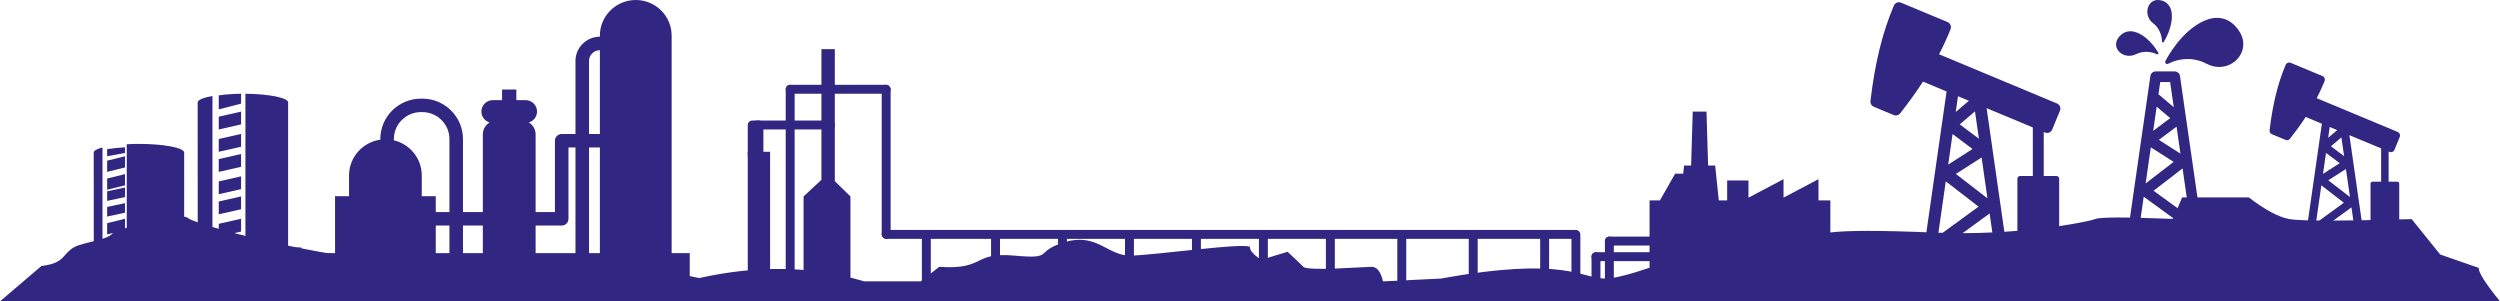 <?xml version="1.0" encoding="UTF-8"?>
<svg width="1120px" height="135px" viewBox="0 0 1120 135" version="1.1" xmlns="http://www.w3.org/2000/svg" xmlns:xlink="http://www.w3.org/1999/xlink">
    <!-- Generator: Sketch 60.1 (88133) - https://sketch.com -->
    <title>footer-topper</title>
    <desc>Created with Sketch.</desc>
    <g id="Art" stroke="none" stroke-width="1" fill="none" fill-rule="evenodd">
        <g id="Trace" transform="translate(-3, -37)" fill="#312783">
            <g id="footer-topper" transform="translate(3, 37)">
                <g id="Group" transform="translate(36, 0)" fill-rule="nonzero">
                    <g id="refinery" transform="translate(189.5, 67) scale(-1, 1) translate(-189.5, -67) translate(106, 0)">
                        <path d="M158.899,113.401 L158.899,87.883 L152.626,87.883 L152.626,78.598 C152.626,70.43 146.534,63.679 138.616,62.578 L138.616,62.28 C138.616,52.304 130.446,44.189 120.403,44.189 L119.798,44.189 C109.757,44.189 101.586,52.304 101.586,62.28 L101.586,95.017 L92.694,95.017 L92.694,60.212 C92.694,57.939 91.473,55.955 89.65,54.857 C91.779,54.234 93.335,52.281 93.335,49.964 C93.335,47.146 91.034,44.86 88.197,44.86 L84.067,44.86 L84.067,40.106 L77.673,40.106 L77.673,44.86 L73.543,44.86 C70.705,44.86 68.405,47.145 68.405,49.964 C68.405,52.281 69.961,54.234 72.09,54.857 C70.267,55.955 69.045,57.939 69.045,60.212 L69.045,95.017 L60.395,95.017 L60.395,63.041 C60.395,61.375 59.036,60.025 57.36,60.025 L51.187,60.025 L51.187,27.303 C51.187,21.315 46.283,16.443 40.255,16.443 L40.255,15.97 C40.255,7.15 33.057,0 24.178,0 C15.299,0 8.101,7.151 8.101,15.97 L8.101,113.401 L0,113.401 L0,134 L167,134 L167,113.401 L158.899,113.401 L158.899,113.401 Z M107.657,62.28 C107.657,55.63 113.103,50.219 119.798,50.219 L120.403,50.219 C127.099,50.219 132.545,55.63 132.545,62.28 L132.545,62.862 C125.377,64.56 120.047,70.959 120.047,78.599 L120.047,87.884 L113.775,87.884 L113.775,95.019 L107.656,95.019 L107.656,62.28 L107.657,62.28 L107.657,62.28 Z M113.776,101.048 L113.776,113.401 L107.657,113.401 L107.657,101.048 L113.776,101.048 Z M101.586,101.048 L101.586,113.401 L92.695,113.401 L92.695,101.048 L101.586,101.048 Z M54.325,66.056 L54.325,98.033 C54.325,99.698 55.684,101.048 57.36,101.048 L69.045,101.048 L69.045,113.402 L51.187,113.402 L51.187,66.056 L54.325,66.056 Z M40.255,22.474 C42.936,22.474 45.117,24.64 45.117,27.304 L45.117,60.026 L40.255,60.026 L40.255,22.474 Z M40.255,66.056 L45.117,66.056 L45.117,113.401 L40.255,113.401 L40.255,66.056 Z" id="Shape"></path>
                    </g>
                    <g id="pumpjack" transform="translate(795, 1)">
                        <path d="M96.555,104.892 L91.512,104.892 L91.512,79.081 C91.512,78.401 90.964,77.85 90.288,77.85 L84.596,77.85 L84.596,58.128 L85.192,58.377 C85.499,58.504 85.815,58.564 86.127,58.564 C87.086,58.564 87.997,57.992 88.387,57.043 L91.867,48.578 C92.115,47.975 92.115,47.297 91.866,46.693 C91.618,46.09 91.142,45.611 90.543,45.361 L37.692,23.321 C39.624,19.611 41.36,15.831 42.851,12.087 C43.35,10.835 42.756,9.411 41.518,8.895 L20.64,0.188 C19.404,-0.328 17.982,0.255 17.457,1.496 C12.287,13.688 8.953,27.277 6.963,44.259 C6.835,45.354 7.445,46.401 8.457,46.823 L17.405,50.554 C18.415,50.976 19.582,50.67 20.26,49.804 C24.141,44.847 27.492,40.191 30.503,35.57 L41.066,39.975 L40.547,43.601 L38.972,54.583 L31.759,104.892 L14.875,104.892 L2.445,104.892 C1.095,104.892 0,105.994 0,107.354 L0,118.538 C0,119.897 1.095,121 2.445,121 L96.555,121 C97.905,121 99,119.897 99,118.538 L99,107.354 C99,105.994 97.905,104.892 96.555,104.892 Z M79.707,77.85 L74.015,77.85 C73.339,77.85 72.791,78.401 72.791,79.081 L72.791,104.892 L67.241,104.892 L60.027,54.583 L59.006,47.457 L79.706,56.089 L79.706,77.85 L79.707,77.85 Z M55.555,61.17 L46.962,54.714 L53.795,48.897 L55.555,61.17 Z M52.686,65.752 L41.788,72.731 L43.751,59.039 L52.686,65.752 Z M56.756,69.547 L59.381,87.859 L45.236,76.924 L56.756,69.547 Z M46.269,104.892 L60.35,94.616 L61.823,104.892 L46.269,104.892 Z M51.069,44.146 L45.166,49.171 L46.178,42.107 L51.069,44.146 Z M40.712,80.235 L55.378,91.574 L37.183,104.852 L40.712,80.235 Z" id="Shape"></path>
                    </g>
                    <g id="pumpjack-copy" transform="translate(976, 28)">
                        <path d="M66.321,71.95 L62.857,71.95 L62.857,54.246 C62.857,53.779 62.48,53.401 62.016,53.401 L58.107,53.401 L58.107,39.873 L58.516,40.043 C58.726,40.131 58.944,40.172 59.158,40.172 C59.817,40.172 60.442,39.779 60.71,39.129 L63.101,33.322 C63.271,32.908 63.271,32.443 63.1,32.029 C62.93,31.615 62.603,31.287 62.191,31.115 L25.89,15.997 C27.216,13.452 28.409,10.859 29.433,8.291 C29.776,7.432 29.368,6.455 28.517,6.101 L14.177,0.129 C13.328,-0.225 12.352,0.175 11.99,1.026 C8.44,9.39 6.15,18.71 4.783,30.359 C4.695,31.111 5.114,31.829 5.809,32.118 L11.955,34.678 C12.649,34.967 13.45,34.757 13.916,34.163 C16.582,30.763 18.883,27.569 20.951,24.399 L28.207,27.421 L27.85,29.908 L26.768,37.441 L21.814,71.95 L10.217,71.95 L1.679,71.95 C0.752,71.95 0,72.706 0,73.64 L0,81.311 C0,82.244 0.752,83 1.679,83 L66.321,83 C67.248,83 68,82.244 68,81.311 L68,73.64 C68,72.706 67.248,71.95 66.321,71.95 Z M54.748,53.401 L50.838,53.401 C50.374,53.401 49.998,53.779 49.998,54.246 L49.998,71.95 L46.185,71.95 L41.231,37.441 L40.53,32.553 L54.747,38.474 L54.747,53.401 L54.748,53.401 Z M38.159,41.96 L32.256,37.531 L36.95,33.541 L38.159,41.96 Z M36.188,45.103 L28.703,49.89 L30.051,40.498 L36.188,45.103 Z M38.984,47.706 L40.787,60.267 L31.071,52.766 L38.984,47.706 Z M31.781,71.95 L41.452,64.902 L42.464,71.95 L31.781,71.95 Z M35.078,30.282 L31.023,33.729 L31.718,28.883 L35.078,30.282 Z M27.964,55.037 L38.038,62.815 L25.54,71.923 L27.964,55.037 Z" id="Shape"></path>
                    </g>
                    <g id="refinery" transform="translate(743.5, 85) scale(-1, 1) translate(-743.5, -85) translate(703, 50)">
                        <polygon id="Path" points="76.356 39.791 69.521 27.789 65.917 27.789 65.538 24.16 62.378 24.16 61.658 0 55.486 0 54.766 24.16 51.605 24.16 49.975 39.791 46.23 39.791 46.23 30.839 36.68 30.839 36.68 38.556 20.981 30.267 20.981 38.537 5.318 30.267 5.318 39.791 0 39.791 0 70 81 70 81 39.791"></polygon>
                    </g>
                    <g id="tanks" transform="translate(0, 42)">
                        <polygon id="Path" points="72 56 62 58.264 62 64 72 61.736"></polygon>
                        <path d="M72,0 C68.311,0.048 64.889,0.309 62,0.728 L62,7 L72,4.423 L72,0 Z" id="Path"></path>
                        <polygon id="Path" points="72 27 62 29.269 62 35 72 32.731"></polygon>
                        <polygon id="Path" points="72 8 62 10.264 62 16 72 13.736"></polygon>
                        <polygon id="Path" points="72 18 62 20.264 62 26 72 23.736"></polygon>
                        <polygon id="Path" points="72 46 62 48.264 62 54 72 51.736"></polygon>
                        <polygon id="Path" points="72 37 62 39.268 62 45 72 42.731"></polygon>
                        <polygon id="Path" points="20 49 12 50.702 12 55 20 53.298"></polygon>
                        <polygon id="Path" points="20 56 12 57.981 12 63 20 61.019"></polygon>
                        <path d="M20,24 C16.948,24.18 14.222,24.463 12,24.821 L12,28 L20,26.519 L20,24 Z" id="Path"></path>
                        <polygon id="Path" points="20 42 12 43.702 12 48 20 46.299"></polygon>
                        <polygon id="Path" points="20 28 12 29.981 12 35 20 33.019"></polygon>
                        <polygon id="Path" points="20 36 12 37.98 12 43 20 41.019"></polygon>
                        <path d="M93.067,68.858 C93.072,50.298 93.084,3.93 93.084,3.886 C93.084,1.809 84.613,0.112 73.947,0 L73.947,68.858 L71.599,68.858 L71.599,64.777 L61.529,67.087 L61.529,68.859 L59.181,68.859 L59.181,1.008 C55.111,1.719 52.556,2.745 52.556,3.886 C52.556,3.93 52.575,50.298 52.583,68.857 L46.499,68.857 C46.504,54.887 46.515,26.404 46.515,26.362 C46.515,24.212 37.443,22.47 26.251,22.47 C24.357,22.47 22.524,22.52 20.785,22.614 L20.785,68.857 L13.886,68.857 L19.057,67.672 L19.057,63.364 L11.644,65.064 L11.644,68.857 L9.916,68.857 L9.916,24.059 C7.447,24.704 5.988,25.501 5.988,26.362 C5.988,26.404 6.005,54.887 6.013,68.857 L0,68.857 L0,77 L99,77 L99,68.858 L93.067,68.858 Z" id="Path"></path>
                    </g>
                    <g id="oil-tower" transform="translate(940.5, 53.5) scale(-1, 1) translate(-940.5, -53.5) translate(912, 0)">
                        <path d="M24.945,26.436 C30.008,26.436 33.625,28.573 33.659,28.594 C33.801,28.679 33.965,28.718 34.113,28.72 C34.603,28.718 35,28.306 35,27.797 C35,27.615 34.949,27.444 34.861,27.301 C34.254,26.109 27.615,13.455 17.038,9.11 C15.244,8.374 13.485,8 11.808,8 C5.204,8 1.914,13.602 1.063,15.319 C-0.452,18.376 -0.343,21.79 1.362,24.688 C3.29,27.965 6.896,30 10.772,30 C12.693,30 14.596,29.515 16.429,28.56 C19.132,27.15 21.997,26.436 24.945,26.436 Z" id="Path"></path>
                        <path d="M56.423,17.659 C55.961,16.801 54.175,14 50.589,14 C49.68,14 48.724,14.187 47.75,14.555 C41.849,16.787 38.206,23.406 38.054,23.687 C37.955,23.869 37.995,24.092 38.15,24.233 C38.306,24.374 38.54,24.4 38.726,24.297 C38.745,24.286 40.693,23.218 43.457,23.218 C45.057,23.218 46.613,23.575 48.081,24.28 C49.076,24.758 50.109,25 51.151,25 C53.256,25 55.214,23.982 56.261,22.344 C57.186,20.895 57.245,19.188 56.423,17.659 Z" id="Path"></path>
                        <path d="M36.012,19 C36.059,19 36.106,18.992 36.152,18.975 C36.338,18.908 36.46,18.717 36.452,18.507 C36.45,18.458 36.304,13.548 40.422,10.396 C42.573,8.749 43.486,6.055 42.748,3.532 C42.117,1.377 40.445,0.024 38.383,0 L38.305,0 C35.585,0 32.518,1.584 32.066,6.028 C31.438,12.207 35.478,18.53 35.65,18.797 C35.734,18.927 35.87,19 36.012,19 Z" id="Path"></path>
                        <path d="M53.416,98.812 L50.955,98.812 L41.629,34.043 C41.46,32.87 40.459,32 39.278,32 L30.722,32 C29.541,32 28.539,32.87 28.371,34.043 L19.045,98.812 L16.584,98.812 C15.709,98.812 15,99.524 15,100.401 L15,105.411 C15,106.289 15.709,107 16.584,107 L53.416,107 C54.291,107 55,106.289 55,105.411 L55,100.401 C55,99.524 54.291,98.812 53.416,98.812 Z M41.431,66.014 L43.757,82.175 L31.22,72.524 L41.431,66.014 Z M40.366,58.621 L32.75,52.923 L38.807,47.789 L40.366,58.621 Z M32.78,36.766 L37.22,36.766 L38.006,42.227 L31.158,48.031 L32.78,36.766 Z M29.904,56.74 L37.824,62.665 L28.164,68.824 L29.904,56.74 Z M27.211,75.446 L40.21,85.453 L24.083,97.172 L27.211,75.446 Z M31.018,98.018 L44.616,88.137 L46.039,98.018 L31.018,98.018 Z" id="Shape"></path>
                    </g>
                </g>
                <g id="pipes" transform="translate(335, 22)">
                    <rect id="Rectangle" x="78" y="82" width="4" height="26"></rect>
                    <rect id="Rectangle-Copy-13" x="60" y="16" width="4" height="69" rx="2"></rect>
                    <rect id="Rectangle-Copy-14" x="17" y="16" width="4" height="92" rx="2"></rect>
                    <path d="M39,0 L39,59.169 L46,66 L46,107 L25,107 L25,66 L33,58.56 L33,0 L39,0 Z" id="Combined-Shape"></path>
                    <rect id="Rectangle-Copy-15" x="17" y="16" width="47" height="4" rx="2"></rect>
                    <rect id="Rectangle-Copy-20" x="2" y="32" width="37" height="4" rx="2"></rect>
                    <rect id="Rectangle-Copy-21" x="0" y="32" width="7" height="18" rx="2"></rect>
                    <rect id="Rectangle-Copy-16" x="60" y="81" width="313" height="4" rx="2"></rect>
                    <rect id="Rectangle-Copy" x="109" y="82" width="4" height="26"></rect>
                    <rect id="Rectangle-Copy-2" x="139" y="82" width="4" height="26"></rect>
                    <rect id="Rectangle-Copy-3" x="169" y="82" width="4" height="26"></rect>
                    <rect id="Rectangle-Copy-4" x="199" y="82" width="4" height="26"></rect>
                    <rect id="Rectangle-Copy-5" x="229" y="82" width="4" height="26"></rect>
                    <rect id="Rectangle-Copy-6" x="259" y="82" width="4" height="26"></rect>
                    <rect id="Rectangle-Copy-7" x="291" y="82" width="4" height="26"></rect>
                    <rect id="Rectangle-Copy-8" x="323" y="82" width="4" height="26"></rect>
                    <rect id="Rectangle-Copy-9" x="355" y="82" width="4" height="26"></rect>
                    <rect id="Rectangle-Copy-10" x="369" y="82" width="4" height="26" rx="2"></rect>
                    <rect id="Rectangle-Copy-11" x="384" y="84" width="4" height="23" rx="2"></rect>
                    <rect id="Rectangle-Copy-12" x="378" y="91" width="4" height="16" rx="2"></rect>
                    <rect id="Rectangle-Copy-17" x="378" y="91" width="29" height="4" rx="2"></rect>
                    <rect id="Rectangle-Copy-18" x="384" y="84" width="29" height="4" rx="2"></rect>
                    <rect id="Rectangle" x="0" y="46" width="10" height="58"></rect>
                </g>
                <path d="M0,135 L1120,135 C1113.611,127.17 1110.417,122.169 1110.417,119.996 L1093.208,114.011 L1080.437,98.165 C1048.814,99.031 1030.572,99.031 1025.713,98.165 C1020.853,97.298 1014.767,94.055 1007.454,88.436 L977.584,88.436 L973.493,98.165 C952.727,97.19 941.074,97.19 938.532,98.165 C934.721,99.627 902.859,105.769 866.921,104.216 C842.963,103.181 827.116,103.181 819.381,104.216 L815.078,110.744 L801.077,114.011 L794.899,110.744 L787.961,110.744 L779.508,104.216 C746.745,117.937 726.662,124.797 719.26,124.797 C708.156,124.797 701.641,114.593 645.561,124.797 L619.59,126.051 C618.567,121.708 616.866,119.536 614.487,119.536 C610.919,119.536 585.897,121.564 583.899,119.536 C582.567,118.184 580.213,115.938 576.834,112.797 C568.991,115.181 565.069,116.373 565.069,116.373 C565.069,116.373 560,113.407 560,110.816 C560,108.224 516.225,114.506 506.193,114.506 C496.161,114.506 491.292,104.145 477.018,108.471 C462.744,112.797 472.98,116.216 454.311,114.506 C435.642,112.797 441.655,120.965 420.771,119.536 L412.484,126.051 L387.16,126.051 C364.289,119.167 339.642,118.674 313.22,124.572 C295.097,120.358 278.785,119.304 264.286,121.411 C251.476,123.273 237.122,114.139 209.846,117.601 C168.933,122.793 88.349,101.22 84.451,97.819 C81.852,95.551 70.603,97.579 50.704,103.902 C49.809,107.426 37.534,108.347 33.217,110.744 C27.804,113.75 29.37,117.908 18.575,119.141 L0,135 Z" id="Sand"></path>
            </g>
        </g>
    </g>
</svg>